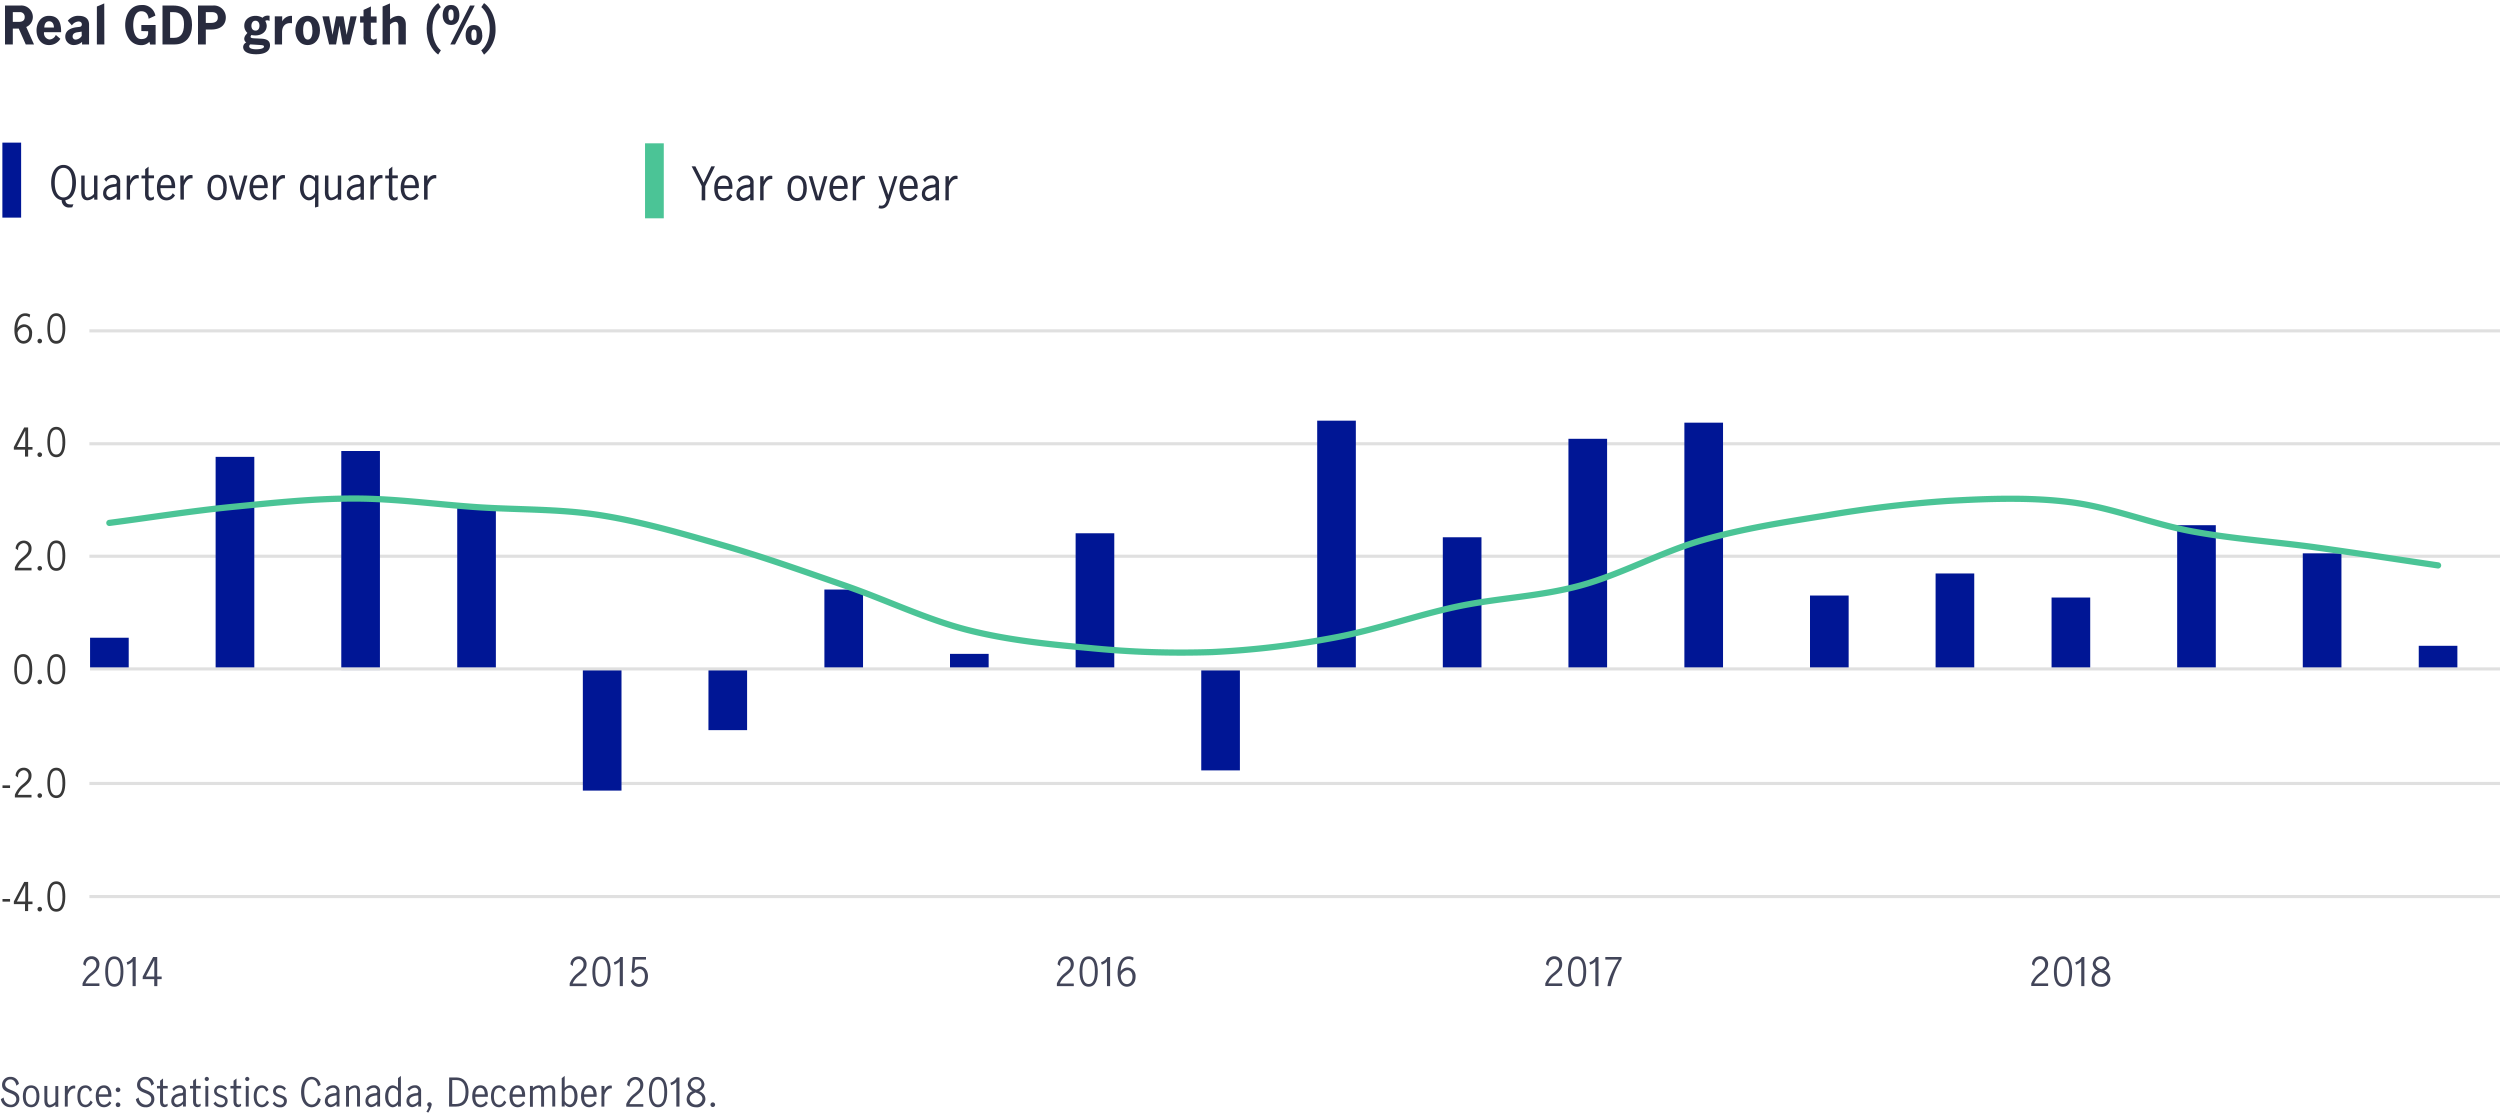 <svg id="Layer_1" data-name="Layer 1" xmlns="http://www.w3.org/2000/svg" viewBox="0 0 800 357.82"><defs><style>.cls-1,.cls-3,.cls-4{fill:none;}.cls-1{stroke:#e0e0e0;}.cls-1,.cls-4{stroke-miterlimit:10;}.cls-2{fill:#001695;}.cls-4{stroke:#4bc496;stroke-linecap:round;stroke-width:2px;}.cls-5{fill:#424559;}.cls-6{fill:#383838;}.cls-7{fill:#282b3e;}.cls-8{fill:#4bc496;}</style></defs><title>MIM_0719_Canadian_commercial_real_estate_outlook_Growth_to_decelerate_in_2019_but_fundamentals_support_recovery_next_year_Charts</title><path class="cls-1" d="M28.6,105.87H800.28M28.6,142H800.28M28.6,178H800.28M28.6,250.71H800.28M28.6,286.9H800.28"/><path class="cls-2" d="M774,206.66h12.36v7.71H774Zm-37.11-29.59h12.37v37.3H736.89Zm-40.2-9h12.37v46.3H696.69ZM656.5,191.22h12.37v23.15H656.5Zm-37.11-7.72h12.37v30.87H619.39Zm-40.19,7.08h12.37v23.79H579.2ZM539,135.26h12.37v79.11H539Zm-37.1,5.15h12.37v74H501.9Zm-40.2,31.52h12.37v42.44H461.7Zm-40.2-37.31h12.37v79.75H421.5ZM384.4,246.53h12.37V214.37H384.4Zm-40.2-75.89h12.37v43.73H344.2ZM304,209.23h12.37v5.14H304Zm-40.2-20.58h12.37v25.72H263.81Zm-37.1,45h12.37v-19.3H226.71ZM186.51,253h12.37V214.37H186.51Zm-40.2-90.68h12.37v52.09H146.31Zm-37.1-18h12.37v70.1H109.21ZM69,146.2H81.38v68.17H69ZM28.82,204.08H41.19v10.29H28.82Z"/><rect class="cls-3" x="13.36" y="123.69" width="788.47" height="145.36"/><line class="cls-1" x1="28.8" y1="214.05" x2="800.28" y2="214.05"/><path class="cls-4" d="M35,167.33c13.08-1.71,26.15-3.81,39.22-5.11s26.15-2.7,39.22-2.69,26.15,1.88,39.22,2.76,26.15.51,39.22,2.54,26.15,5.83,39.22,9.59,26.15,8.41,39.22,12.94,26.15,10.87,39.22,14.2,26.15,4.62,39.22,5.81A293.8,293.8,0,0,0,388,208.66,280.44,280.44,0,0,0,427.2,204c13.07-2.44,26.15-7.16,39.22-9.93s26.15-3.13,39.22-6.68,26.15-10.84,39.22-14.56S571,167.09,584.08,165a385.45,385.45,0,0,1,39.22-4.71c13.07-.72,26.15-1.24,39.22.4s26.15,7,39.22,9.4,26.15,3.25,39.22,5.06,26.15,3.86,39.22,5.78"/><rect class="cls-3" x="13.36" y="123.69" width="788.47" height="145.36"/><path class="cls-5" d="M26.41,314.71a8,8,0,0,1,2.55-3.3c1-.85,1.87-1.54,1.87-2.72a1.65,1.65,0,0,0-1.57-1.81,2,2,0,0,0-1.8,2.29l-.8-.57A2.58,2.58,0,0,1,29.32,306a2.42,2.42,0,0,1,2.49,2.56c0,1.57-1.12,2.5-2.27,3.46a6.63,6.63,0,0,0-2.19,2.66h4.46v.84h-5.4Z"/><path class="cls-5" d="M33.67,310.89c0-2.06.45-4.85,2.91-4.85s2.91,2.79,2.91,4.85-.45,4.86-2.91,4.86S33.67,313,33.67,310.89Zm4.91,0c0-1.48-.17-4-2-4s-2,2.53-2,4,.16,4,2,4S38.58,312.38,38.58,310.89Z"/><path class="cls-5" d="M42.42,307.67h0a2.34,2.34,0,0,1-.46.43,4.37,4.37,0,0,1-1.19.62l-.24-.8a4.39,4.39,0,0,0,1.2-.62,2.83,2.83,0,0,0,.86-1.07h.84v9.33h-1Z"/><path class="cls-5" d="M45.68,312.49,49,306.23h1.31v6.26h1.42v.84H50.35v2.23h-1v-2.23h-3.7Zm3.7,0v-5.24h0l-2.71,5.24Z"/><path class="cls-5" d="M182.3,314.71a8,8,0,0,1,2.56-3.3c1-.85,1.87-1.54,1.87-2.72a1.65,1.65,0,0,0-1.57-1.81,2,2,0,0,0-1.8,2.29l-.81-.57a2.59,2.59,0,0,1,2.67-2.56,2.42,2.42,0,0,1,2.49,2.56c0,1.57-1.13,2.5-2.28,3.46a6.53,6.53,0,0,0-2.18,2.66h4.46v.84H182.3Z"/><path class="cls-5" d="M189.56,310.89c0-2.06.46-4.85,2.91-4.85s2.92,2.79,2.92,4.85-.46,4.86-2.92,4.86S189.56,313,189.56,310.89Zm4.92,0c0-1.48-.17-4-2-4s-2,2.53-2,4,.17,4,2,4S194.48,312.38,194.48,310.89Z"/><path class="cls-5" d="M198.32,307.67h0a2.34,2.34,0,0,1-.46.43,4.58,4.58,0,0,1-1.2.62l-.24-.8a4.25,4.25,0,0,0,1.2-.62,2.83,2.83,0,0,0,.86-1.07h.84v9.33h-1Z"/><path class="cls-5" d="M202.64,313.23a2,2,0,0,0,1.82,1.68c1.38,0,1.91-1.29,1.91-2.48,0-1.56-.83-2.34-1.72-2.34a2.25,2.25,0,0,0-1.78,1.24l-.75-.16.33-4.94h4.27v.84h-3.47l-.23,3a2.08,2.08,0,0,1,1.72-.78c1.74,0,2.61,1.54,2.61,3.11,0,1.77-1,3.39-2.91,3.39a2.59,2.59,0,0,1-2.56-1.86Z"/><path class="cls-5" d="M338.2,314.71a8,8,0,0,1,2.55-3.3c1-.85,1.87-1.54,1.87-2.72a1.64,1.64,0,0,0-1.57-1.81,2,2,0,0,0-1.8,2.29l-.8-.57a2.58,2.58,0,0,1,2.66-2.56,2.43,2.43,0,0,1,2.5,2.56c0,1.57-1.13,2.5-2.28,3.46a6.63,6.63,0,0,0-2.19,2.66h4.47v.84H338.2Z"/><path class="cls-5" d="M345.46,310.89c0-2.06.45-4.85,2.91-4.85s2.92,2.79,2.92,4.85-.46,4.86-2.92,4.86S345.46,313,345.46,310.89Zm4.91,0c0-1.48-.16-4-2-4s-2,2.53-2,4,.17,4,2,4S350.37,312.38,350.37,310.89Z"/><path class="cls-5" d="M354.22,307.67h0a2.42,2.42,0,0,1-.45.43,4.58,4.58,0,0,1-1.2.62l-.24-.8a4.39,4.39,0,0,0,1.2-.62,2.83,2.83,0,0,0,.86-1.07h.84v9.33h-1Z"/><path class="cls-5" d="M358.64,310.83a2.56,2.56,0,0,1,2.16-1.22,2.67,2.67,0,0,1,2.58,2.95c0,2.42-1.64,3.19-2.75,3.19-1.48,0-3-1.23-3-4.28,0-3.66,1.61-5.43,3.49-5.43a3,3,0,0,1,1.63.42l-.2.92a2.42,2.42,0,0,0-1.41-.5c-1,0-2.41.8-2.54,3.95Zm2,4.08c.74,0,1.75-.57,1.75-2.4,0-1-.48-2.06-1.56-2.06a2.65,2.65,0,0,0-2.2,1.73C358.74,314.64,360.08,314.91,360.65,314.91Z"/><path class="cls-5" d="M494.49,314.71a8,8,0,0,1,2.55-3.3c1-.85,1.88-1.54,1.88-2.72a1.65,1.65,0,0,0-1.58-1.81,2,2,0,0,0-1.79,2.29l-.81-.57A2.58,2.58,0,0,1,497.4,306a2.43,2.43,0,0,1,2.5,2.56c0,1.57-1.13,2.5-2.28,3.46a6.53,6.53,0,0,0-2.18,2.66h4.46v.84h-5.41Z"/><path class="cls-5" d="M501.75,310.89c0-2.06.46-4.85,2.91-4.85s2.92,2.79,2.92,4.85-.46,4.86-2.92,4.86S501.75,313,501.75,310.89Zm4.92,0c0-1.48-.17-4-2-4s-2,2.53-2,4,.17,4,2,4S506.67,312.38,506.67,310.89Z"/><path class="cls-5" d="M510.51,307.67h0a2.42,2.42,0,0,1-.45.43,4.58,4.58,0,0,1-1.2.62l-.24-.8a4.25,4.25,0,0,0,1.2-.62,2.83,2.83,0,0,0,.86-1.07h.84v9.33h-1Z"/><path class="cls-5" d="M514.38,315.56c.35-2.62,1.89-5.75,3.6-8.49H513.7v-.84h5.21v.69a25.93,25.93,0,0,0-3.47,8.64Z"/><path class="cls-5" d="M650,314.71a8,8,0,0,1,2.56-3.3c1-.85,1.87-1.54,1.87-2.72a1.65,1.65,0,0,0-1.58-1.81,2,2,0,0,0-1.79,2.29l-.81-.57A2.59,2.59,0,0,1,652.9,306a2.43,2.43,0,0,1,2.5,2.56c0,1.57-1.13,2.5-2.28,3.46a6.53,6.53,0,0,0-2.18,2.66h4.46v.84H650Z"/><path class="cls-5" d="M657.25,310.89c0-2.06.46-4.85,2.91-4.85s2.92,2.79,2.92,4.85-.46,4.86-2.92,4.86S657.25,313,657.25,310.89Zm4.92,0c0-1.48-.17-4-2-4s-2,2.53-2,4,.17,4,2,4S662.17,312.38,662.17,310.89Z"/><path class="cls-5" d="M666,307.67h0a2.34,2.34,0,0,1-.46.43,4.58,4.58,0,0,1-1.2.62l-.24-.8a4.25,4.25,0,0,0,1.2-.62,2.83,2.83,0,0,0,.86-1.07H667v9.33h-1Z"/><path class="cls-5" d="M669.68,308.34a2.68,2.68,0,0,1,5.31,0,2.48,2.48,0,0,1-1.67,2.25,2.8,2.8,0,0,1,2,2.62,2.69,2.69,0,0,1-3,2.55c-1.54,0-3-.81-3-2.53a2.81,2.81,0,0,1,1.91-2.64A2.48,2.48,0,0,1,669.68,308.34Zm.58,4.78a1.82,1.82,0,0,0,2,1.79c1.1,0,2.08-.57,2.08-1.77s-1.18-1.77-2.21-2.09C671.19,311.39,670.26,312,670.26,313.12Zm3.8-4.73a1.5,1.5,0,0,0-1.66-1.51,1.59,1.59,0,0,0-1.78,1.44c0,.94.93,1.53,1.74,1.82C673.21,309.9,674.06,309.38,674.06,308.39Z"/><path class="cls-6" d="M5.59,105a2.51,2.51,0,0,1,2.13-1.22,2.65,2.65,0,0,1,2.54,3c0,2.42-1.62,3.19-2.71,3.19-1.47,0-2.94-1.24-2.94-4.28,0-3.66,1.58-5.43,3.44-5.43a3,3,0,0,1,1.61.41l-.21.93a2.27,2.27,0,0,0-1.38-.51c-1,0-2.38.81-2.51,4Zm2,4.08c.74,0,1.73-.58,1.73-2.4,0-1-.47-2.06-1.54-2.06a2.61,2.61,0,0,0-2.16,1.73C5.68,108.83,7,109.11,7.56,109.11Z"/><path class="cls-6" d="M12.72,108.4a.73.73,0,0,1,.73.75.72.72,0,0,1-.73.73.71.71,0,0,1-.72-.73A.72.72,0,0,1,12.72,108.4Z"/><path class="cls-6" d="M15.15,105.09c0-2.06.45-4.85,2.87-4.85s2.87,2.79,2.87,4.85S20.44,110,18,110,15.15,107.16,15.15,105.09Zm4.84,0c0-1.48-.16-4-2-4s-2,2.54-2,4,.16,4,2,4S20,106.58,20,105.09Z"/><path class="cls-6" d="M.8,287.68H3.22v.84H.8Z"/><path class="cls-6" d="M4.43,288.48l3.31-6.26H9v6.26h1.4v.84H9v2.23h-1v-2.23H4.43Zm3.65,0v-5.24h0l-2.67,5.24Z"/><path class="cls-6" d="M12.72,290.19a.73.73,0,0,1,.73.75.72.72,0,0,1-.73.73.71.71,0,0,1-.72-.73A.72.72,0,0,1,12.72,290.19Z"/><path class="cls-6" d="M15.15,286.88c0-2.06.45-4.85,2.87-4.85s2.87,2.79,2.87,4.85-.45,4.86-2.87,4.86S15.15,289,15.15,286.88Zm4.84,0c0-1.48-.16-4-2-4s-2,2.53-2,4,.16,4,2,4S20,288.37,20,286.88Z"/><path class="cls-6" d="M.8,251.32H3.22v.84H.8Z"/><path class="cls-6" d="M4.76,254.34A8,8,0,0,1,7.28,251c1-.85,1.84-1.53,1.84-2.72a1.64,1.64,0,0,0-1.55-1.81A2,2,0,0,0,5.8,248.8L5,248.24a2.56,2.56,0,0,1,2.62-2.57,2.41,2.41,0,0,1,2.46,2.57c0,1.57-1.11,2.49-2.24,3.45a6.56,6.56,0,0,0-2.16,2.66h4.4v.84H4.76Z"/><path class="cls-6" d="M12.72,253.84a.72.72,0,0,1,.73.74.72.72,0,0,1-.73.73.71.71,0,0,1-.72-.73A.72.72,0,0,1,12.72,253.84Z"/><path class="cls-6" d="M15.15,250.53c0-2.07.45-4.86,2.87-4.86s2.87,2.79,2.87,4.86-.45,4.85-2.87,4.85S15.15,252.59,15.15,250.53Zm4.84,0c0-1.49-.16-4-2-4s-2,2.53-2,4,.16,4,2,4S20,252,20,250.53Z"/><path class="cls-6" d="M4.56,214.17c0-2.07.45-4.86,2.87-4.86s2.88,2.79,2.88,4.86S9.86,219,7.43,219,4.56,216.23,4.56,214.17Zm4.85,0c0-1.49-.17-4-2-4s-2,2.53-2,4,.16,4,2,4S9.41,215.65,9.41,214.17Z"/><path class="cls-6" d="M12.72,217.48a.72.72,0,0,1,.73.74.72.72,0,0,1-.73.73.71.71,0,0,1-.72-.73A.72.72,0,0,1,12.72,217.48Z"/><path class="cls-6" d="M15.15,214.17c0-2.07.45-4.86,2.87-4.86s2.87,2.79,2.87,4.86S20.44,219,18,219,15.15,216.23,15.15,214.17Zm4.84,0c0-1.49-.16-4-2-4s-2,2.53-2,4,.16,4,2,4S20,215.65,20,214.17Z"/><path class="cls-6" d="M4.76,181.62a8.06,8.06,0,0,1,2.52-3.3c1-.85,1.84-1.53,1.84-2.72a1.64,1.64,0,0,0-1.55-1.81,2,2,0,0,0-1.77,2.29L5,175.52A2.57,2.57,0,0,1,7.63,173a2.42,2.42,0,0,1,2.46,2.57c0,1.57-1.11,2.49-2.24,3.45a6.59,6.59,0,0,0-2.16,2.67h4.4v.83H4.76Z"/><path class="cls-6" d="M12.72,181.12a.72.72,0,0,1,.73.74.72.72,0,0,1-.73.73.71.71,0,0,1-.72-.73A.72.72,0,0,1,12.72,181.12Z"/><path class="cls-6" d="M15.15,177.81c0-2.06.45-4.86,2.87-4.86s2.87,2.8,2.87,4.86-.45,4.86-2.87,4.86S15.15,179.87,15.15,177.81Zm4.84,0c0-1.49-.16-4-2-4s-2,2.53-2,4,.16,4,2,4S20,179.3,20,177.81Z"/><path class="cls-6" d="M4.43,143.05l3.31-6.26H9v6.26h1.4v.84H9v2.23h-1v-2.23H4.43Zm3.65,0V137.8h0l-2.67,5.25Z"/><path class="cls-6" d="M12.72,144.76a.74.74,0,0,1,0,1.48.74.74,0,0,1,0-1.48Z"/><path class="cls-6" d="M15.15,141.45c0-2.06.45-4.86,2.87-4.86s2.87,2.8,2.87,4.86-.45,4.86-2.87,4.86S15.15,143.51,15.15,141.45Zm4.84,0c0-1.49-.16-4-2-4s-2,2.53-2,4,.16,4,2,4S20,142.94,20,141.45Z"/><path class="cls-7" d="M23.12,66.33a6.94,6.94,0,0,1-.89.07,2.27,2.27,0,0,1-2.49-2.35c-2.7-.44-3.37-3.48-3.37-5.61,0-3.58,1.68-5.67,3.94-5.67s4,2.09,4,5.67c0,2.13-.67,5.17-3.4,5.61.12,1.06.71,1.36,1.72,1.36.26,0,.54,0,.87-.06Zm0-7.89c0-3.3-1.29-4.73-2.8-4.73s-2.8,1.43-2.8,4.73,1.29,4.74,2.8,4.74S23.11,61.75,23.11,58.44Z"/><path class="cls-7" d="M26,56.16h1.09v5.06c0,.81.14,2,1,2a3.24,3.24,0,0,0,2-1.18V56.16h1.09v7.73H30.14v-.8a3.37,3.37,0,0,1-2.13,1c-1.09,0-2-.61-2-2.62Z"/><path class="cls-7" d="M37.34,62.91a3.28,3.28,0,0,1-2.25,1.21A2.15,2.15,0,0,1,33,61.81c0-1.94,1.67-2.68,3.4-2.89l.24,0c.52,0,.75-.26.75-.75a1.28,1.28,0,0,0-1.41-1.28,2.48,2.48,0,0,0-2,1.26l-.6-.81a3.39,3.39,0,0,1,2.72-1.37,2.12,2.12,0,0,1,2.36,2.34v5.61H37.34Zm0-3.22h0l-.9.13c-1.06.15-2.42.61-2.42,1.9a1.31,1.31,0,0,0,1.26,1.4,3.1,3.1,0,0,0,2.1-1.3Z"/><path class="cls-7" d="M40.55,56.16h1.09v1.67h0c.41-.94,1.06-1.82,2.14-1.82a1.89,1.89,0,0,1,.62.08v1c-1.66-.21-2.37,1.29-2.79,2.41v4.38H40.55Z"/><path class="cls-7" d="M46.45,57.09H45.28v-.93h1.17v-2l1.09-.84v2.8h1.75v.93H47.54V62c0,.81.27,1.21.82,1.21a1.46,1.46,0,0,0,.89-.37l0,.92a2.15,2.15,0,0,1-1.19.41c-1,0-1.65-.66-1.65-2.17Z"/><path class="cls-7" d="M56,62.51a3.12,3.12,0,0,1-2.69,1.61c-1.72,0-3.09-1.18-3.09-4.08,0-2.73,1.34-4.1,3.1-4.1,2.23,0,2.86,2.29,2.7,4.27H51.34c0,2.21.95,3,2.07,3a2.3,2.3,0,0,0,1.86-1.37Zm-1.11-3.23c0-1.2-.47-2.42-1.66-2.42s-1.84,1.33-1.85,2.42Z"/><path class="cls-7" d="M57.69,56.16h1.1v1.67h0C59.22,56.89,59.88,56,61,56a1.89,1.89,0,0,1,.62.08v1c-1.65-.21-2.36,1.29-2.78,2.41v4.38h-1.1Z"/><path class="cls-7" d="M66.39,60c0-2.9,1.37-4.09,3.09-4.09s3.09,1.19,3.09,4.09-1.37,4.09-3.09,4.09S66.39,62.93,66.39,60Zm5.09,0c0-1.32-.32-3.17-2-3.17s-2,1.85-2,3.17.32,3.16,2,3.16S71.48,61.34,71.48,60Z"/><path class="cls-7" d="M73.21,56.16h1.12l1.91,6.7h0l1.86-6.7h1.09L77,63.89H75.52Z"/><path class="cls-7" d="M85.63,62.51a3.12,3.12,0,0,1-2.69,1.61c-1.72,0-3.09-1.18-3.09-4.08,0-2.73,1.35-4.1,3.11-4.1,2.22,0,2.85,2.29,2.7,4.27H81c0,2.21,1,3,2.07,3a2.3,2.3,0,0,0,1.86-1.37Zm-1.1-3.23c0-1.2-.48-2.42-1.67-2.42S81,58.19,81,59.28Z"/><path class="cls-7" d="M87.34,56.16h1.09v1.67h0c.41-.94,1.06-1.82,2.14-1.82a1.89,1.89,0,0,1,.62.08v1c-1.66-.21-2.37,1.29-2.79,2.41v4.38H87.34Z"/><path class="cls-7" d="M100.83,63a2.5,2.5,0,0,1-2,1.11c-1,0-2.83-1-2.83-3.94s1.54-4.24,2.87-4.24a2.84,2.84,0,0,1,1.93,1v-.8h1.09v10l-1.09.28Zm0-4.85A2.28,2.28,0,0,0,99,56.89c-1.53,0-1.85,2.1-1.85,3.26,0,2.27,1.08,3,1.83,3a2.39,2.39,0,0,0,1.82-1.44Z"/><path class="cls-7" d="M104,56.16h1.09v5.06c0,.81.14,2,1,2a3.21,3.21,0,0,0,2-1.18V56.16h1.09v7.73h-1.09v-.8a3.37,3.37,0,0,1-2.13,1c-1.09,0-2-.61-2-2.62Z"/><path class="cls-7" d="M115.34,62.91a3.28,3.28,0,0,1-2.25,1.21A2.15,2.15,0,0,1,111,61.81c0-1.94,1.67-2.68,3.4-2.89l.24,0c.52,0,.76-.26.76-.75a1.29,1.29,0,0,0-1.42-1.28,2.45,2.45,0,0,0-2,1.26l-.61-.81a3.42,3.42,0,0,1,2.72-1.37,2.12,2.12,0,0,1,2.36,2.34v5.61h-1.09Zm0-3.22h0l-.9.13c-1.06.15-2.42.61-2.42,1.9a1.31,1.31,0,0,0,1.26,1.4,3.08,3.08,0,0,0,2.1-1.3Z"/><path class="cls-7" d="M118.55,56.16h1.09v1.67h0c.41-.94,1.06-1.82,2.14-1.82a1.89,1.89,0,0,1,.62.08v1c-1.65-.21-2.37,1.29-2.79,2.41v4.38h-1.09Z"/><path class="cls-7" d="M124.46,57.09h-1.18v-.93h1.18v-2l1.09-.84v2.8h1.75v.93h-1.75V62c0,.81.26,1.21.81,1.21a1.43,1.43,0,0,0,.89-.37l0,.92a2.18,2.18,0,0,1-1.19.41c-1,0-1.65-.66-1.65-2.17Z"/><path class="cls-7" d="M134,62.51a3.12,3.12,0,0,1-2.69,1.61c-1.72,0-3.09-1.18-3.09-4.08,0-2.73,1.34-4.1,3.1-4.1,2.23,0,2.86,2.29,2.7,4.27h-4.67c0,2.21.95,3,2.07,3a2.3,2.3,0,0,0,1.86-1.37Zm-1.11-3.23c0-1.2-.47-2.42-1.66-2.42s-1.84,1.33-1.85,2.42Z"/><path class="cls-7" d="M135.7,56.16h1.09v1.67h0A2.49,2.49,0,0,1,139,56a1.83,1.83,0,0,1,.61.08v1c-1.65-.21-2.36,1.29-2.78,2.41v4.38H135.7Z"/><rect class="cls-2" x="0.76" y="45.64" width="6" height="24"/><path class="cls-7" d="M224.56,59.55l-3.24-6.33h1.2l2.63,5.22h0l2.47-5.22h1.17l-3.11,6.33v4.56h-1.15Z"/><path class="cls-7" d="M234.34,62.73a3.12,3.12,0,0,1-2.69,1.61c-1.72,0-3.09-1.18-3.09-4.08,0-2.73,1.34-4.1,3.1-4.1,2.23,0,2.86,2.29,2.7,4.27h-4.67c0,2.21.95,3,2.07,3A2.3,2.3,0,0,0,233.62,62Zm-1.11-3.22c0-1.21-.47-2.43-1.66-2.43s-1.84,1.33-1.85,2.43Z"/><path class="cls-7" d="M240.06,63.13a3.26,3.26,0,0,1-2.25,1.21A2.14,2.14,0,0,1,235.68,62c0-1.94,1.67-2.68,3.41-2.89l.23,0c.52,0,.76-.26.76-.75a1.29,1.29,0,0,0-1.41-1.28,2.47,2.47,0,0,0-2,1.26l-.6-.81a3.38,3.38,0,0,1,2.71-1.37,2.13,2.13,0,0,1,2.37,2.34v5.61h-1.1Zm0-3.22h0l-.89.13c-1.07.15-2.42.61-2.42,1.9a1.31,1.31,0,0,0,1.26,1.4,3.08,3.08,0,0,0,2.09-1.3Z"/><path class="cls-7" d="M243.27,56.38h1.1v1.67h0c.41-.94,1.07-1.82,2.14-1.82a1.86,1.86,0,0,1,.62.08v1c-1.65-.21-2.36,1.29-2.78,2.41v4.38h-1.1Z"/><path class="cls-7" d="M252,60.25c0-2.9,1.37-4.09,3.09-4.09s3.09,1.19,3.09,4.09-1.37,4.09-3.09,4.09S252,63.15,252,60.25Zm5.09,0c0-1.32-.32-3.17-2-3.17s-2,1.85-2,3.17.32,3.16,2,3.16S257.06,61.56,257.06,60.25Z"/><path class="cls-7" d="M258.79,56.38h1.12l1.91,6.7h0l1.86-6.7h1.09l-2.25,7.73H261.1Z"/><path class="cls-7" d="M271.21,62.73a3.12,3.12,0,0,1-2.69,1.61c-1.72,0-3.09-1.18-3.09-4.08,0-2.73,1.35-4.1,3.11-4.1,2.22,0,2.85,2.29,2.7,4.27h-4.67c0,2.21.95,3,2.07,3A2.3,2.3,0,0,0,270.5,62Zm-1.1-3.22c0-1.21-.48-2.43-1.67-2.43s-1.83,1.33-1.85,2.43Z"/><path class="cls-7" d="M272.92,56.38H274v1.67h0c.41-.94,1.06-1.82,2.14-1.82a1.89,1.89,0,0,1,.62.08v1c-1.66-.21-2.37,1.29-2.79,2.41v4.38h-1.09Z"/><path class="cls-7" d="M281.36,65.71a2.19,2.19,0,0,0,.63.11c1.1,0,1.47-.92,1.75-1.85l-2.66-7.59h1.11l2.08,6h0l1.9-6h1l-2.56,8c-.42,1.33-1.11,2.37-2.65,2.37a2.45,2.45,0,0,1-.84-.16Z"/><path class="cls-7" d="M293.62,62.73a3.11,3.11,0,0,1-2.68,1.61c-1.73,0-3.1-1.18-3.1-4.08,0-2.73,1.35-4.1,3.11-4.1,2.22,0,2.85,2.29,2.7,4.27H289c0,2.21.95,3,2.07,3A2.3,2.3,0,0,0,292.91,62Zm-1.1-3.22c0-1.21-.48-2.43-1.67-2.43S289,58.41,289,59.51Z"/><path class="cls-7" d="M299.35,63.13a3.28,3.28,0,0,1-2.25,1.21A2.14,2.14,0,0,1,295,62c0-1.94,1.67-2.68,3.4-2.89l.24,0c.52,0,.76-.26.76-.75A1.29,1.29,0,0,0,298,57.08a2.45,2.45,0,0,0-2,1.26l-.61-.81a3.42,3.42,0,0,1,2.72-1.37,2.12,2.12,0,0,1,2.36,2.34v5.61h-1.09Zm0-3.22h0l-.9.13c-1.06.15-2.42.61-2.42,1.9a1.31,1.31,0,0,0,1.26,1.4,3.08,3.08,0,0,0,2.1-1.3Z"/><path class="cls-7" d="M302.56,56.38h1.09v1.67h0c.41-.94,1.06-1.82,2.14-1.82a1.89,1.89,0,0,1,.62.08v1c-1.65-.21-2.37,1.29-2.79,2.41v4.38h-1.09Z"/><rect class="cls-8" x="206.41" y="45.86" width="6" height="24"/><path class="cls-7" d="M6.51,1.77a3.69,3.69,0,0,1,4,3.67,3.51,3.51,0,0,1-2.11,3.2l2.48,5.58H8.24L6,9.15H4.1v5.07H1.6V1.77ZM5.91,7c1.13,0,2-.32,2-1.54A1.5,1.5,0,0,0,6.26,3.88H4.1V7Z"/><path class="cls-7" d="M14.1,10.3a2,2,0,0,0,1.76,2.34,2.32,2.32,0,0,0,2-1.46l1.45,1.24a4.18,4.18,0,0,1-3.68,2c-2.61,0-3.94-2.31-3.94-4.68s1.36-4.67,3.94-4.67c2.26,0,4,1.07,3.92,5.23Zm3.15-1.49c0-1-.4-2-1.53-2s-1.51,1-1.54,2Z"/><path class="cls-7" d="M26.26,13.41a4,4,0,0,1-2.49,1,2.67,2.67,0,0,1-2.88-2.71c0-2,1.86-2.8,3.75-3l.82-.1a.75.75,0,0,0,.73-.8c0-.54-.38-.93-1.07-.93A2.84,2.84,0,0,0,23,8.11L21.69,6.64a4.18,4.18,0,0,1,3.49-1.57c2.34,0,3.32,1.15,3.32,2.83v6.32H26.26Zm-.13-3.28h0l-1.33.19c-1,.14-1.56.56-1.56,1.34a.94.94,0,0,0,1.05,1,2.45,2.45,0,0,0,1.87-1.17Z"/><path class="cls-7" d="M33.39,14.22H31V2.09l2.36-1Z"/><path class="cls-7" d="M45.23,9.94V8H49.8v6.25H48.05l-.24-.88a3.53,3.53,0,0,1-2.61,1.08c-3.55,0-5.14-3.28-5.14-6.42s1.59-6.42,5.22-6.42A4.14,4.14,0,0,1,49.72,5L47.56,6c-.15-1.22-.68-2.4-2.36-2.4-2.14,0-2.57,2.85-2.57,4.45s.43,4.45,2.57,4.45c1.94,0,2.29-1.11,2.2-2.51Z"/><path class="cls-7" d="M55.36,1.77c4.42,0,6.09,2.69,6.09,6.23s-1.84,6.22-5.56,6.22H52V1.77Zm.34,10.34c2,0,3.18-1.25,3.18-4.4,0-2.61-1.12-3.83-3.45-3.83h-1v8.23Z"/><path class="cls-7" d="M68.16,1.77a3.78,3.78,0,0,1,4.1,3.81c0,1.89-1.12,3.87-4.72,3.87H65.86v4.77h-2.5V1.77Zm-.83,5.57c1.31,0,2.37-.35,2.37-1.73s-.85-1.73-2-1.73H65.86V7.34Z"/><path class="cls-7" d="M80.48,11.2a.9.9,0,0,0-.29.56c0,.32.26.45,1.12.5l2.44.12c1.71.1,2.65.74,2.65,2.12s-.91,2.86-4.43,2.86c-3.11,0-4.16-1.13-4.16-2.32a1.6,1.6,0,0,1,1-1.44,1.43,1.43,0,0,1-.65-1.2,2.13,2.13,0,0,1,.53-1.28l.48-.59a3,3,0,0,1-1-2.32c0-2,1.69-3.14,3.58-3.14A4.26,4.26,0,0,1,84,5.69,2.22,2.22,0,0,1,85.6,5a3.23,3.23,0,0,1,.66.06V6.69a2,2,0,0,0-.75-.2,1.21,1.21,0,0,0-.64.2,3.43,3.43,0,0,1,.48,1.52c0,2-1.67,3.13-3.61,3.13A5.16,5.16,0,0,1,80.48,11.2Zm-.37,3a.73.73,0,0,0-.37.62c0,.82,1.48.95,2.24.95s2.49-.12,2.49-.87c0-.42-.48-.46-1.73-.53Zm1.62-4.4c1,0,1.3-.84,1.3-1.61s-.39-1.56-1.29-1.56-1.29.84-1.29,1.63S80.83,9.78,81.73,9.78Z"/><path class="cls-7" d="M90.3,6.83A3.38,3.38,0,0,1,93,5.07h.44V7.44c-2.08-.31-3.18.94-3.18,2.85v3.93H87.93v-9H90.3Z"/><path class="cls-7" d="M94.52,9.74c0-2.43,1.31-4.67,3.94-4.67s3.93,2.24,3.93,4.67-1.32,4.68-3.93,4.68S94.52,12.16,94.52,9.74Zm5.44,0c0-1.12-.22-2.93-1.5-2.93S97,8.62,97,9.74s.23,2.93,1.51,2.93S100,10.86,100,9.74Z"/><path class="cls-7" d="M111.91,14.22h-2.22l-1.06-6h0l-1.09,6h-2.22l-2.16-9h2.16l1.09,5.94h0l1.13-5.94h2.39l1,5.94h0l1.22-5.94h2Z"/><path class="cls-7" d="M118.67,5.26h1.84v2h-1.84v4.5a.8.8,0,0,0,.87.88,1.66,1.66,0,0,0,1-.35v1.87a5.75,5.75,0,0,1-1.52.29,2.52,2.52,0,0,1-2.69-2.79V7.23h-1.1v-2h1.1V3.18l2.37-1.12Z"/><path class="cls-7" d="M124.83,6.19a4.39,4.39,0,0,1,2.64-1.12c1,0,2.39.59,2.39,2.8v6.35h-2.37V8.73c0-.91-.08-1.74-1-1.74a2.82,2.82,0,0,0-1.7.91v6.32h-2.36V2.09l2.36-1Z"/><path class="cls-7" d="M140.21,17.46c-1.94-1.36-3.68-4.37-3.68-8.26s1.76-6.93,3.68-8.23l.85,1.31c-1.47,1.24-2.69,3.57-2.69,6.9s1.25,5.78,2.71,6.92Z"/><path class="cls-7" d="M147,4.89c0,1.59-.73,3.11-2.67,3.11s-2.67-1.52-2.67-3.11.57-3.31,2.67-3.31S147,3.26,147,4.89Zm-3.5,0c0,.76.06,1.67.83,1.67s.83-.91.83-1.67,0-1.87-.83-1.87S143.46,4,143.46,4.89Zm8.42-3.12-6.31,12.45h-1.51l6.31-12.45Zm2.44,9.54c0,1.59-.73,3.11-2.67,3.11S149,12.9,149,11.31,149.55,8,151.65,8,154.32,9.68,154.32,11.31Zm-3.5,0c0,.75.06,1.67.83,1.67s.83-.92.83-1.67,0-1.87-.83-1.87S150.82,10.46,150.82,11.31Z"/><path class="cls-7" d="M154,16.1c1.46-1.14,2.71-3.52,2.71-6.92s-1.22-5.66-2.69-6.9L154.89,1c1.92,1.3,3.68,4.32,3.68,8.23a10.14,10.14,0,0,1-3.68,8.26Z"/><path class="cls-5" d="M1.18,351.21a2.39,2.39,0,0,0,2.23,2.3,1.7,1.7,0,0,0,1.8-1.77c0-2.48-4.55-1.51-4.55-4.57a2.54,2.54,0,0,1,2.72-2.57,2.6,2.6,0,0,1,2.67,2.24l-.82.58c-.19-1.13-.81-2-1.88-2A1.62,1.62,0,0,0,1.65,347c0,2.28,4.54,1.42,4.54,4.65a2.58,2.58,0,0,1-2.81,2.65,3,3,0,0,1-3.1-2.59Z"/><path class="cls-5" d="M7.31,350.81c0-2.48,1.18-3.5,2.65-3.5s2.65,1,2.65,3.5-1.17,3.51-2.65,3.51S7.31,353.3,7.31,350.81Zm4.37,0c0-1.12-.28-2.71-1.72-2.71s-1.71,1.59-1.71,2.71.27,2.71,1.71,2.71S11.68,351.94,11.68,350.81Z"/><path class="cls-5" d="M14.2,347.5h.94v4.33c0,.7.12,1.72.87,1.72a2.78,2.78,0,0,0,1.71-1v-5h.93v6.62h-.93v-.68a2.93,2.93,0,0,1-1.83.88c-.93,0-1.69-.52-1.69-2.25Z"/><path class="cls-5" d="M20.76,347.5h.94v1.43h0a2.16,2.16,0,0,1,1.84-1.56,1.61,1.61,0,0,1,.53.07v.87c-1.42-.18-2,1.1-2.39,2.06v3.75h-.94Z"/><path class="cls-5" d="M29.64,352.7a2.51,2.51,0,0,1-2.23,1.62c-1.47,0-2.65-1-2.65-3.51s1.18-3.5,2.65-3.5a2.18,2.18,0,0,1,2.05,1.48l-.73.56c-.2-.6-.56-1.25-1.28-1.25-1.48,0-1.75,1.55-1.75,2.71s.27,2.71,1.71,2.71c.77,0,1.27-.72,1.56-1.36Z"/><path class="cls-5" d="M35.61,352.94a2.68,2.68,0,0,1-2.31,1.38c-1.47,0-2.65-1-2.65-3.49s1.15-3.52,2.66-3.52c1.91,0,2.45,2,2.32,3.66h-4c0,1.9.82,2.55,1.78,2.55A2,2,0,0,0,35,352.35Zm-1-2.76c0-1-.41-2.08-1.43-2.08s-1.57,1.14-1.58,2.08Z"/><path class="cls-5" d="M37.77,348a.74.74,0,0,1,0,1.48.74.74,0,0,1,0-1.48Zm0,4.8a.73.73,0,0,1,.74.74.72.72,0,0,1-.74.73.71.71,0,0,1-.73-.73A.72.72,0,0,1,37.77,352.77Z"/><path class="cls-5" d="M44.38,351.21a2.39,2.39,0,0,0,2.23,2.3,1.7,1.7,0,0,0,1.8-1.77c0-2.48-4.55-1.51-4.55-4.57a2.54,2.54,0,0,1,2.72-2.57,2.6,2.6,0,0,1,2.67,2.24l-.82.58c-.19-1.13-.81-2-1.88-2a1.62,1.62,0,0,0-1.7,1.61c0,2.28,4.54,1.42,4.54,4.65a2.58,2.58,0,0,1-2.81,2.65,3,3,0,0,1-3.1-2.59Z"/><path class="cls-5" d="M51.23,348.3h-1v-.8h1v-1.67l.94-.72v2.39h1.5v.8h-1.5v4.16c0,.69.23,1,.69,1a1.25,1.25,0,0,0,.77-.32l0,.79a1.9,1.9,0,0,1-1,.35c-.83,0-1.42-.57-1.42-1.86Z"/><path class="cls-5" d="M58.57,353.29a2.82,2.82,0,0,1-1.93,1,1.84,1.84,0,0,1-1.82-2c0-1.66,1.43-2.29,2.91-2.47l.21,0c.44,0,.65-.23.65-.64a1.11,1.11,0,0,0-1.21-1.1,2.14,2.14,0,0,0-1.71,1.08l-.51-.69a2.89,2.89,0,0,1,2.32-1.18,1.82,1.82,0,0,1,2,2v4.81h-.94Zm0-2.76h0l-.77.1c-.91.14-2.07.53-2.07,1.64a1.11,1.11,0,0,0,1.08,1.19,2.63,2.63,0,0,0,1.79-1.11Z"/><path class="cls-5" d="M61.8,348.3h-1v-.8h1v-1.67l.94-.72v2.39h1.5v.8h-1.5v4.16c0,.69.23,1,.7,1a1.22,1.22,0,0,0,.76-.32l0,.79a1.9,1.9,0,0,1-1,.35c-.83,0-1.42-.57-1.42-1.86Z"/><path class="cls-5" d="M66.18,344.6a.67.67,0,1,1,0,1.34.67.67,0,1,1,0-1.34Zm-.46,2.9h.93v6.62h-.93Z"/><path class="cls-5" d="M69,352.46a1.84,1.84,0,0,0,1.72,1.06A1.15,1.15,0,0,0,72,352.4c0-1.67-3.49-.88-3.49-3.25a1.88,1.88,0,0,1,2-1.84,2.51,2.51,0,0,1,2.09,1l-.55.67a1.71,1.71,0,0,0-1.51-.88c-.61,0-1.19.32-1.19,1,0,1.62,3.49.91,3.49,3.14a2,2,0,0,1-2.17,2.09,2.72,2.72,0,0,1-2.36-1.23Z"/><path class="cls-5" d="M74.74,348.3h-1v-.8h1v-1.67l.94-.72v2.39h1.5v.8h-1.5v4.16c0,.69.22,1,.69,1a1.27,1.27,0,0,0,.77-.32l0,.79a1.9,1.9,0,0,1-1,.35c-.83,0-1.42-.57-1.42-1.86Z"/><path class="cls-5" d="M79.12,344.6a.67.67,0,1,1-.67.67A.68.68,0,0,1,79.12,344.6Zm-.47,2.9h.94v6.62h-.94Z"/><path class="cls-5" d="M86.08,352.7a2.53,2.53,0,0,1-2.23,1.62c-1.48,0-2.65-1-2.65-3.51s1.17-3.5,2.65-3.5a2.2,2.2,0,0,1,2.05,1.48l-.73.56c-.21-.6-.57-1.25-1.29-1.25-1.47,0-1.75,1.55-1.75,2.71s.28,2.71,1.72,2.71c.76,0,1.27-.72,1.56-1.36Z"/><path class="cls-5" d="M87.84,352.46a1.86,1.86,0,0,0,1.73,1.06,1.16,1.16,0,0,0,1.3-1.12c0-1.67-3.49-.88-3.49-3.25a1.87,1.87,0,0,1,2-1.84,2.52,2.52,0,0,1,2.1,1L91,349a1.72,1.72,0,0,0-1.51-.88c-.61,0-1.19.32-1.19,1,0,1.62,3.49.91,3.49,3.14a2,2,0,0,1-2.17,2.09,2.72,2.72,0,0,1-2.36-1.23Z"/><path class="cls-5" d="M102.62,351.74a2.94,2.94,0,0,1-2.89,2.58c-1.94,0-3.38-1.79-3.38-4.86s1.44-4.86,3.38-4.86a2.93,2.93,0,0,1,2.85,2.58l-.83.44c-.25-1.08-.73-2.21-2-2.21s-2.39,1.22-2.39,4,1.1,4.05,2.39,4.05,1.79-1.11,2-2.22Z"/><path class="cls-5" d="M107.73,353.29a2.86,2.86,0,0,1-1.93,1,1.84,1.84,0,0,1-1.83-2c0-1.66,1.43-2.29,2.92-2.47l.2,0c.44,0,.65-.23.65-.64a1.11,1.11,0,0,0-1.21-1.1,2.14,2.14,0,0,0-1.71,1.08l-.51-.69a2.89,2.89,0,0,1,2.32-1.18,1.82,1.82,0,0,1,2,2v4.81h-.93Zm0-2.76h0l-.77.1c-.91.14-2.07.53-2.07,1.64a1.12,1.12,0,0,0,1.08,1.19,2.67,2.67,0,0,0,1.8-1.11Z"/><path class="cls-5" d="M110.74,347.5h.94v.69a2.75,2.75,0,0,1,1.89-.88c.9,0,1.62.48,1.62,2v4.78h-.94v-4.71c0-.56-.06-1.33-.81-1.33a3,3,0,0,0-1.76,1v5.08h-.94Z"/><path class="cls-5" d="M120.71,353.29a2.82,2.82,0,0,1-1.93,1,1.83,1.83,0,0,1-1.82-2c0-1.66,1.42-2.29,2.91-2.47l.2,0c.45,0,.65-.23.65-.64a1.1,1.1,0,0,0-1.21-1.1,2.11,2.11,0,0,0-1.7,1.08l-.52-.69a2.92,2.92,0,0,1,2.33-1.18,1.82,1.82,0,0,1,2,2v4.81h-.93Zm0-2.76h0l-.76.1c-.92.14-2.08.53-2.08,1.64a1.12,1.12,0,0,0,1.08,1.19,2.67,2.67,0,0,0,1.8-1.11Z"/><path class="cls-5" d="M127.36,353.37a2.15,2.15,0,0,1-1.69.95c-.9,0-2.43-.83-2.43-3.37s1.32-3.64,2.46-3.64a2.43,2.43,0,0,1,1.66.88V345l.93-.72v9.81h-.93Zm0-4.14a1.87,1.87,0,0,0-1.55-1.1c-1.31,0-1.58,1.8-1.58,2.79,0,1.95.92,2.58,1.57,2.58a2.06,2.06,0,0,0,1.56-1.23Z"/><path class="cls-5" d="M133.84,353.29a2.84,2.84,0,0,1-1.93,1,1.84,1.84,0,0,1-1.83-2c0-1.66,1.43-2.29,2.92-2.47l.2,0c.45,0,.65-.23.65-.64a1.1,1.1,0,0,0-1.21-1.1,2.14,2.14,0,0,0-1.71,1.08l-.51-.69a2.89,2.89,0,0,1,2.33-1.18,1.82,1.82,0,0,1,2,2v4.81h-.93Zm0-2.76h0l-.77.1c-.91.14-2.07.53-2.07,1.64a1.12,1.12,0,0,0,1.08,1.19,2.67,2.67,0,0,0,1.8-1.11Z"/><path class="cls-5" d="M137.43,352.72a.72.72,0,0,1,.72.74,6.64,6.64,0,0,1-1.1,2.56l-.6-.25a10.69,10.69,0,0,0,.8-1.63.7.7,0,0,1-.53-.68A.71.71,0,0,1,137.43,352.72Z"/><path class="cls-5" d="M143.73,344.79H146c2.71,0,3.93,2,3.93,4.62,0,3-1.22,4.71-4.18,4.71h-2.05Zm1.9,8.5c2.33,0,3.35-1.2,3.35-3.91,0-2.39-1-3.75-2.89-3.75h-1.38v7.66Z"/><path class="cls-5" d="M156.07,352.94a2.65,2.65,0,0,1-2.3,1.38c-1.47,0-2.65-1-2.65-3.49s1.15-3.52,2.66-3.52c1.91,0,2.45,2,2.32,3.66h-4c0,1.9.82,2.55,1.78,2.55a2,2,0,0,0,1.59-1.17Zm-.94-2.76c0-1-.41-2.08-1.43-2.08s-1.57,1.14-1.59,2.08Z"/><path class="cls-5" d="M162,352.7a2.53,2.53,0,0,1-2.23,1.62c-1.48,0-2.65-1-2.65-3.51s1.17-3.5,2.65-3.5a2.2,2.2,0,0,1,2.05,1.48l-.73.56c-.21-.6-.57-1.25-1.29-1.25-1.47,0-1.75,1.55-1.75,2.71s.28,2.71,1.72,2.71c.76,0,1.27-.72,1.56-1.36Z"/><path class="cls-5" d="M168,352.94a2.67,2.67,0,0,1-2.3,1.38c-1.48,0-2.65-1-2.65-3.49s1.15-3.52,2.66-3.52c1.91,0,2.45,2,2.31,3.66h-4c0,1.9.81,2.55,1.77,2.55a2,2,0,0,0,1.6-1.17Zm-.95-2.76c0-1-.41-2.08-1.42-2.08s-1.58,1.14-1.59,2.08Z"/><path class="cls-5" d="M169.59,347.5h.93v.69a2.79,2.79,0,0,1,1.9-.88,1.49,1.49,0,0,1,1.5,1,3.2,3.2,0,0,1,2.07-1c.9,0,1.68.48,1.68,2v4.78h-.94v-4.71c0-.56-.11-1.33-.87-1.33a3,3,0,0,0-1.76,1v5.08h-.94v-4.71c0-.56-.12-1.33-.87-1.33a3,3,0,0,0-1.77,1v5.08h-.93Z"/><path class="cls-5" d="M179.76,345l.94-.72v3.88a2.47,2.47,0,0,1,1.68-.88c1.14,0,2.43,1,2.43,3.6s-1.52,3.41-2.42,3.41a2.13,2.13,0,0,1-1.69-.95v.75h-.94Zm.94,7.24a2,2,0,0,0,1.56,1.23c.64,0,1.57-.65,1.57-2.59,0-1-.28-2.78-1.58-2.78a1.77,1.77,0,0,0-1.55,1.07Z"/><path class="cls-5" d="M190.9,352.94a2.68,2.68,0,0,1-2.31,1.38c-1.47,0-2.65-1-2.65-3.49s1.15-3.52,2.66-3.52c1.91,0,2.45,2,2.32,3.66h-4c0,1.9.82,2.55,1.78,2.55a2,2,0,0,0,1.59-1.17Zm-1-2.76c0-1-.41-2.08-1.43-2.08s-1.57,1.14-1.58,2.08Z"/><path class="cls-5" d="M192.48,347.5h.94v1.43h0c.35-.8.91-1.56,1.84-1.56a1.55,1.55,0,0,1,.52.07v.87c-1.41-.18-2,1.1-2.38,2.06v3.75h-.94Z"/><path class="cls-5" d="M200.4,353.27A8,8,0,0,1,203,350c1-.85,1.87-1.53,1.87-2.72a1.65,1.65,0,0,0-1.57-1.81,2,2,0,0,0-1.8,2.29l-.81-.56a2.6,2.6,0,0,1,2.67-2.57,2.43,2.43,0,0,1,2.49,2.57c0,1.57-1.13,2.49-2.28,3.45a6.64,6.64,0,0,0-2.18,2.67h4.46v.83H200.4Z"/><path class="cls-5" d="M207.66,349.46c0-2.06.46-4.86,2.92-4.86s2.91,2.8,2.91,4.86-.45,4.86-2.91,4.86S207.66,351.52,207.66,349.46Zm4.92,0c0-1.49-.17-4-2-4s-2,2.53-2,4,.17,4,2,4S212.58,351,212.58,349.46Z"/><path class="cls-5" d="M216.42,346.23h0a2.34,2.34,0,0,1-.46.43,4.2,4.2,0,0,1-1.2.63l-.24-.81a4.25,4.25,0,0,0,1.2-.62,2.86,2.86,0,0,0,.87-1.07h.84v9.33h-1Z"/><path class="cls-5" d="M220.09,346.9a2.69,2.69,0,0,1,5.32,0,2.49,2.49,0,0,1-1.68,2.26c1.15.55,2,1.23,2,2.61a2.69,2.69,0,0,1-3,2.56c-1.54,0-3-.82-3-2.53a2.8,2.8,0,0,1,1.91-2.64A2.5,2.5,0,0,1,220.09,346.9Zm.58,4.79a2.07,2.07,0,0,0,4.1,0c0-1.25-1.17-1.76-2.21-2.09C221.6,350,220.67,350.55,220.67,351.69Zm3.8-4.74a1.49,1.49,0,0,0-1.65-1.51,1.61,1.61,0,0,0-1.79,1.44c0,.95.94,1.54,1.74,1.82C223.62,348.46,224.47,348,224.47,347Z"/><path class="cls-5" d="M228.09,352.77a.73.73,0,0,1,.74.74.74.74,0,0,1-1.48,0A.73.73,0,0,1,228.09,352.77Z"/></svg>